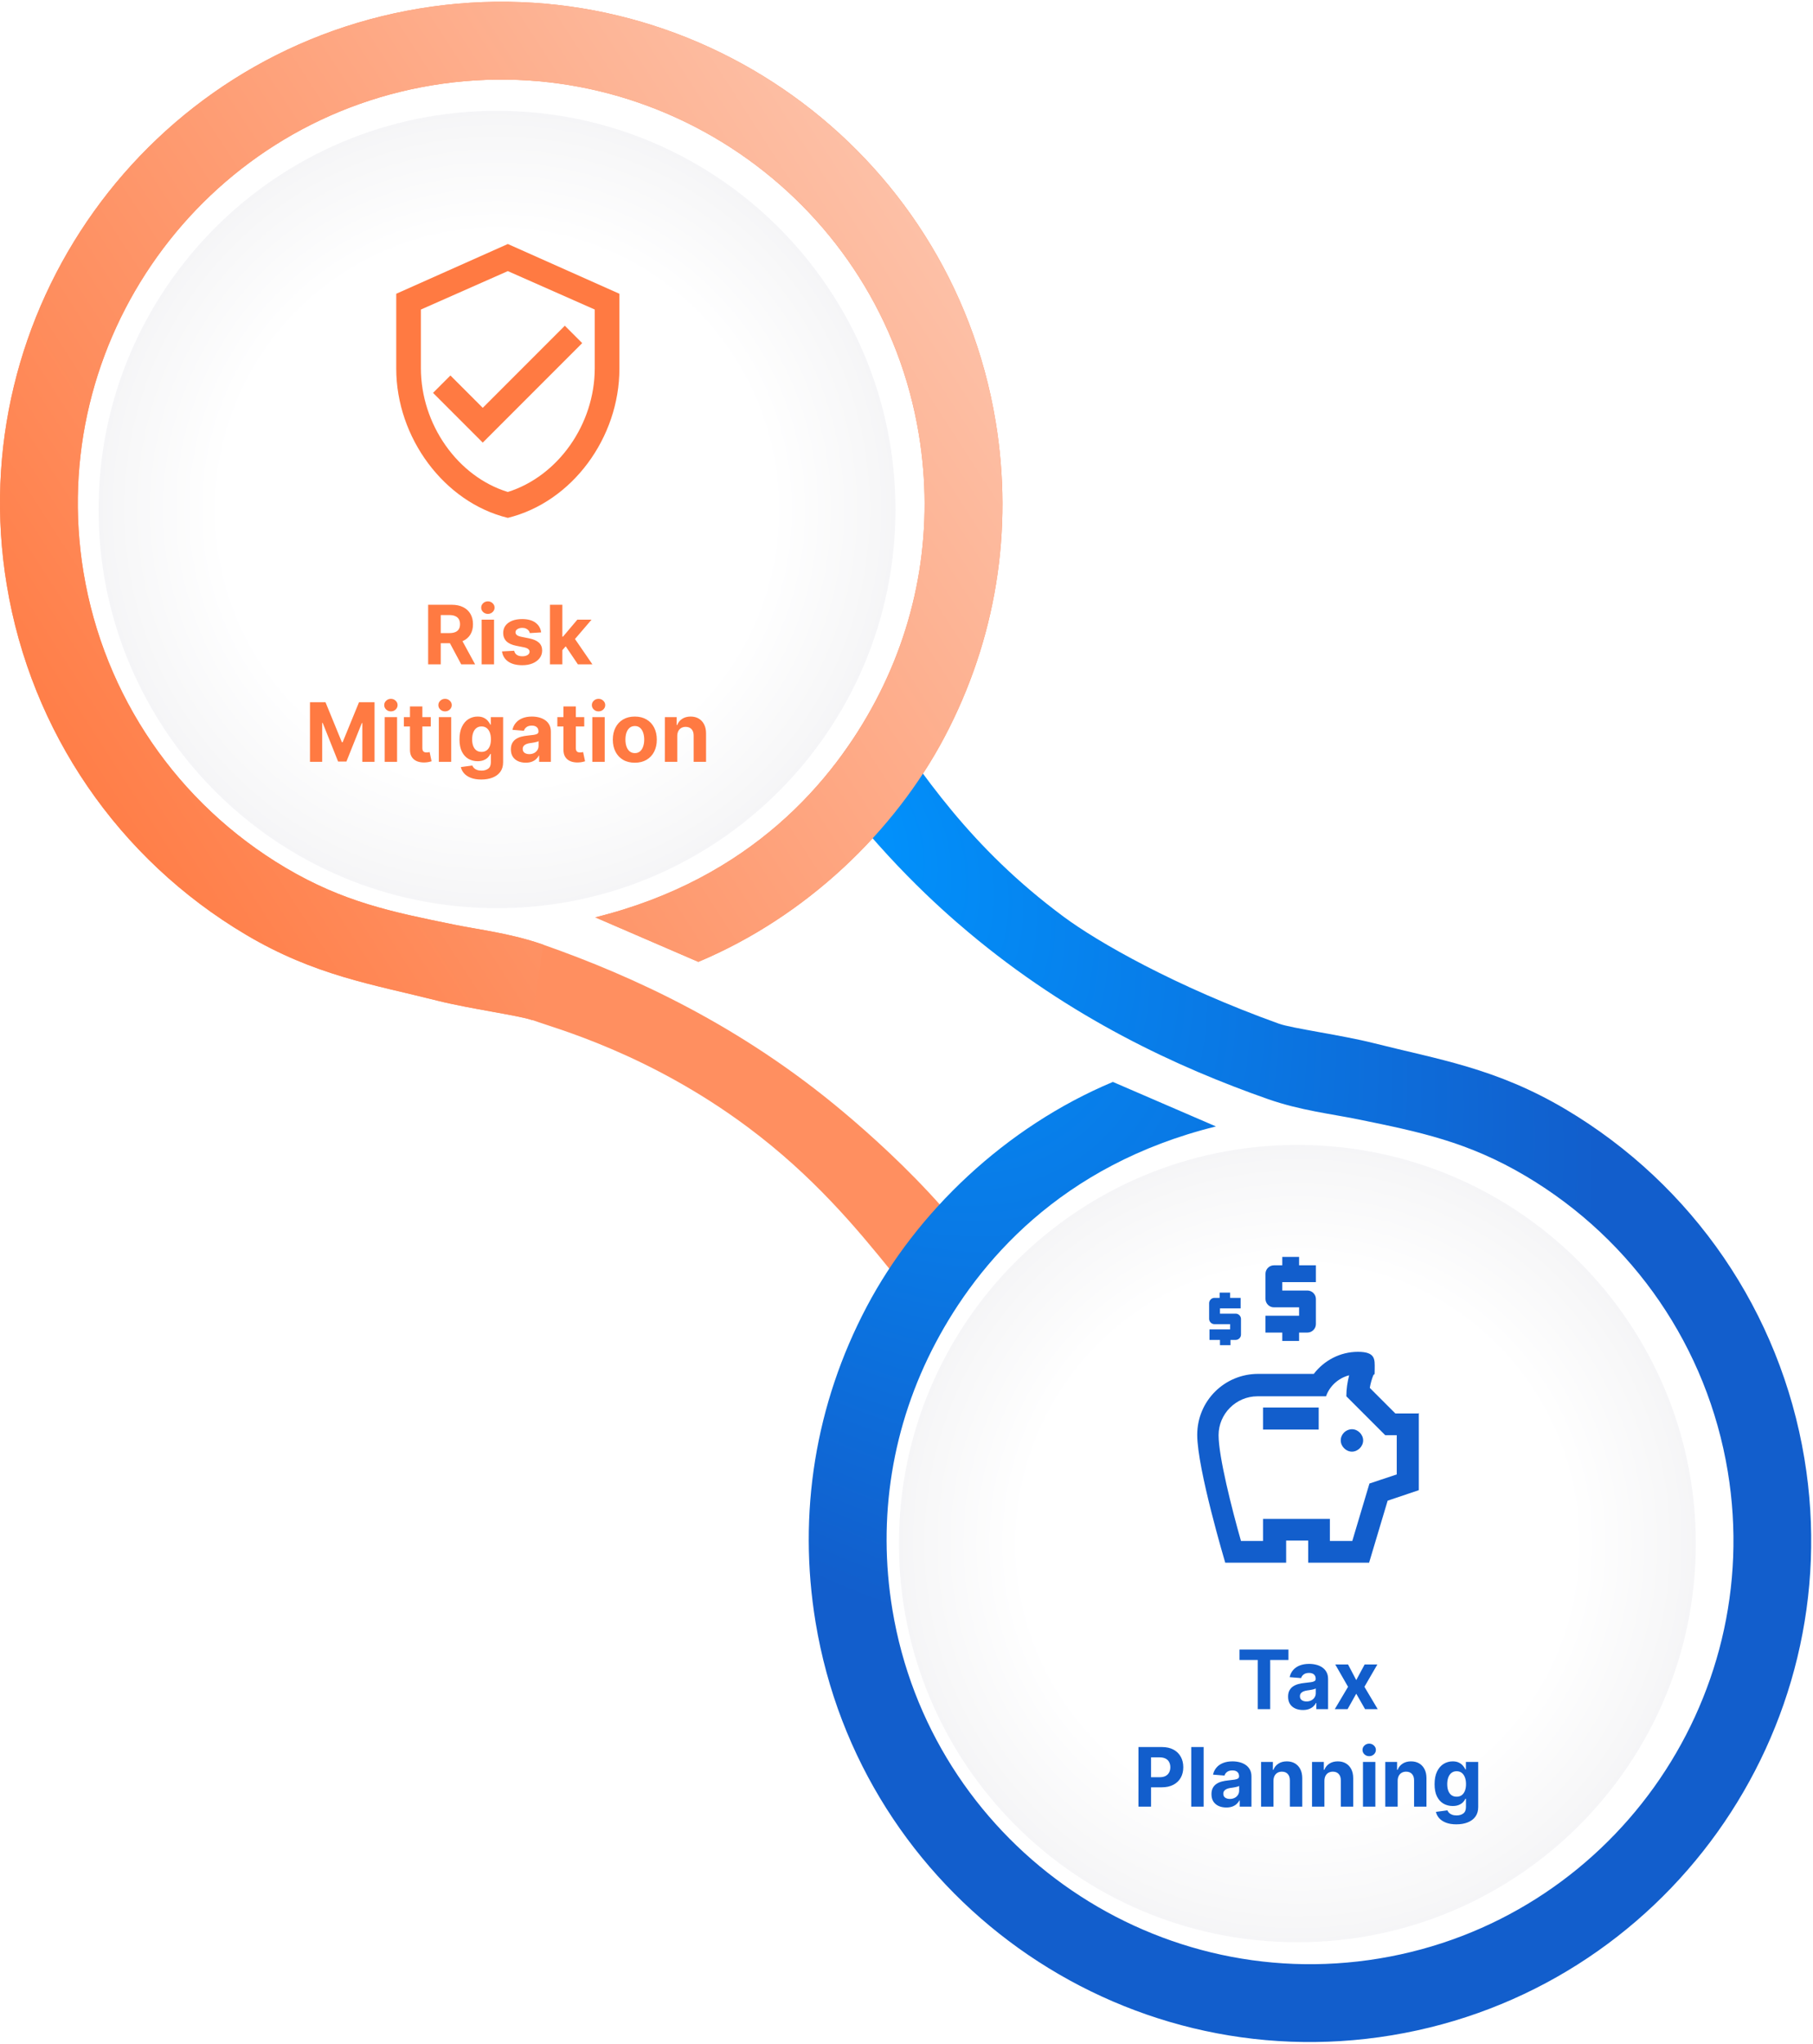 <svg width="521" height="587" viewBox="0 0 521 587" fill="none" xmlns="http://www.w3.org/2000/svg">
<g clip-path="url(#clip0_360_7602)">
<path d="M256.3 365.301C246.182 352.781 233.756 337.803 214.882 323.732C186.362 302.494 159.374 295.288 152.963 292.981C149.275 291.657 134.826 289.69 125.824 287.421C107.101 282.693 90.572 280.234 70.657 268.433C33.948 246.684 8.908 210.107 1.949 168.046C-11.025 89.712 42.156 15.425 120.51 2.451C198.844 -10.523 273.132 42.658 286.105 121.012C291.287 152.349 286.2 183.725 271.392 211.753C257.056 238.854 231.657 263.27 200.679 276.262L171.062 263.478C215.809 252.414 239.506 224.216 251.628 201.294C264.129 177.635 268.422 151.139 264.035 124.662C253.085 58.488 190.315 13.552 124.141 24.502C57.967 35.471 13.05 98.222 24 164.396C29.882 199.914 51.045 230.835 82.042 249.218C98.704 259.09 112.642 261.927 130.268 265.52C137.871 267.071 146.741 268.054 156.065 271.307C181.975 280.385 212.764 294.513 242.305 319.326C250.04 325.812 260.782 335.458 270.692 346.654" fill="#FF8F60"/>
<path d="M251.779 202.924C265.018 222.366 278.843 243.415 305.623 263.273C315.457 270.573 337.736 283.32 367.541 294.024C371.229 295.348 385.678 297.315 394.68 299.584C413.404 304.312 429.933 306.771 449.848 318.572C486.537 340.321 511.577 376.917 518.537 418.959C531.511 497.293 478.329 571.58 399.976 584.554C321.641 597.528 247.354 544.347 234.38 465.993C229.198 434.656 234.286 403.28 249.094 375.252C263.429 348.151 288.829 323.735 319.807 310.743L349.423 323.527C304.677 334.591 280.98 362.789 268.857 385.711C256.356 409.37 252.063 435.866 256.451 462.343C267.401 528.517 330.171 573.453 396.345 562.503C462.519 551.552 507.454 488.783 496.504 422.609C490.622 387.091 469.46 356.17 438.462 337.787C421.801 327.915 407.862 325.078 390.236 321.485C382.633 319.934 373.763 318.951 364.44 315.698C338.53 306.62 307.741 292.492 278.2 267.679C269.727 260.568 253.746 246.29 237.16 223.86" fill="url(#paint0_radial_360_7602)"/>
<path d="M152.944 293C149.256 291.676 134.807 289.709 125.805 287.44C107.082 282.711 90.553 280.253 70.638 268.452C33.948 246.684 8.908 210.107 1.949 168.046C-11.025 89.712 42.156 15.425 120.51 2.451C198.844 -10.523 273.132 42.658 286.105 121.012C291.287 152.349 286.2 183.725 271.392 211.753C257.056 238.854 231.657 263.27 200.679 276.262L171.062 263.478C215.809 252.414 239.506 224.216 251.628 201.294C264.129 177.635 268.422 151.139 264.035 124.662C253.085 58.488 190.315 13.552 124.141 24.502C57.967 35.471 13.05 98.222 24 164.396C29.882 199.914 51.045 230.835 82.042 249.218C98.704 259.09 112.642 261.927 130.268 265.52C137.871 267.071 146.741 268.054 156.065 271.307" fill="url(#paint1_linear_360_7602)"/>
<g filter="url(#filter0_d_360_7602)">
<path d="M375.5 556.5C438.737 556.5 490 505.237 490 442C490 378.763 438.737 327.5 375.5 327.5C312.263 327.5 261 378.763 261 442C261 505.237 312.263 556.5 375.5 556.5Z" fill="url(#paint2_radial_360_7602)"/>
</g>
<g filter="url(#filter1_d_360_7602)">
<path d="M145.5 259.5C208.737 259.5 260 208.237 260 145C260 81.763 208.737 30.5 145.5 30.5C82.263 30.5 31 81.763 31 145C31 208.237 82.263 259.5 145.5 259.5Z" fill="url(#paint3_radial_360_7602)"/>
</g>
<path d="M145.933 70.082L113.867 84.372V105.866C113.867 125.733 127.693 144.322 145.933 148.737C164.406 144.206 177.999 125.733 177.999 105.866V84.372L145.933 70.082ZM170.912 105.75C170.912 121.899 160.34 136.77 145.933 141.301C131.527 136.886 120.954 121.899 120.954 105.75V88.903L145.933 77.866L170.912 88.903V105.75ZM129.436 107.841L124.44 112.837L138.73 127.127L167.311 98.546L162.315 93.551L138.73 117.136L129.552 107.957L129.436 107.841Z" fill="#FF7A42"/>
<path d="M123.036 190.81V173.693H129.789C131.082 173.693 132.185 173.924 133.099 174.386C134.018 174.843 134.717 175.492 135.197 176.334C135.681 177.169 135.924 178.153 135.924 179.284C135.924 180.421 135.679 181.399 135.188 182.218C134.698 183.031 133.988 183.655 133.057 184.09C132.132 184.524 131.012 184.742 129.697 184.742H125.175V181.833H129.112C129.803 181.833 130.377 181.738 130.834 181.549C131.291 181.36 131.631 181.075 131.853 180.696C132.082 180.318 132.196 179.847 132.196 179.284C132.196 178.716 132.082 178.236 131.853 177.846C131.631 177.456 131.288 177.161 130.825 176.96C130.369 176.754 129.792 176.651 129.095 176.651H126.655V190.81H123.036ZM132.28 183.02L136.534 190.81H132.539L128.377 183.02H132.28ZM138.414 190.81V177.972H141.975V190.81H138.414ZM140.203 176.317C139.674 176.317 139.22 176.141 138.841 175.79C138.467 175.434 138.281 175.008 138.281 174.512C138.281 174.021 138.467 173.601 138.841 173.25C139.22 172.893 139.674 172.715 140.203 172.715C140.732 172.715 141.184 172.893 141.557 173.25C141.936 173.601 142.125 174.021 142.125 174.512C142.125 175.008 141.936 175.434 141.557 175.79C141.184 176.141 140.732 176.317 140.203 176.317ZM155.508 181.633L152.249 181.833C152.193 181.555 152.073 181.304 151.89 181.081C151.706 180.852 151.463 180.671 151.162 180.538C150.867 180.398 150.513 180.329 150.101 180.329C149.549 180.329 149.084 180.446 148.705 180.68C148.326 180.908 148.137 181.215 148.137 181.599C148.137 181.906 148.259 182.165 148.505 182.376C148.75 182.588 149.17 182.758 149.767 182.886L152.09 183.354C153.338 183.611 154.269 184.023 154.882 184.591C155.495 185.16 155.801 185.906 155.801 186.831C155.801 187.673 155.553 188.411 155.057 189.046C154.567 189.681 153.893 190.177 153.035 190.534C152.182 190.885 151.199 191.06 150.084 191.06C148.385 191.06 147.031 190.706 146.022 189.999C145.019 189.286 144.431 188.316 144.259 187.09L147.761 186.906C147.867 187.425 148.123 187.82 148.53 188.093C148.936 188.361 149.457 188.494 150.093 188.494C150.717 188.494 151.218 188.375 151.597 188.135C151.981 187.89 152.176 187.575 152.182 187.191C152.176 186.867 152.04 186.603 151.773 186.397C151.505 186.185 151.093 186.023 150.536 185.912L148.312 185.469C147.059 185.218 146.125 184.784 145.512 184.165C144.905 183.547 144.601 182.758 144.601 181.8C144.601 180.975 144.824 180.265 145.27 179.668C145.721 179.072 146.354 178.613 147.167 178.289C147.986 177.966 148.945 177.805 150.042 177.805C151.664 177.805 152.94 178.147 153.87 178.833C154.806 179.518 155.352 180.451 155.508 181.633ZM161.269 187.115L161.278 182.844H161.796L165.908 177.972H169.995L164.47 184.424H163.626L161.269 187.115ZM158.043 190.81V173.693H161.604V190.81H158.043ZM166.067 190.81L162.289 185.218L164.663 182.702L170.237 190.81H166.067ZM89.077 201.693H93.54L98.254 213.193H98.454L103.168 201.693H107.631V218.81H104.121V207.668H103.979L99.549 218.726H97.159L92.729 207.627H92.587V218.81H89.077V201.693ZM110.546 218.81V205.972H114.106V218.81H110.546ZM112.335 204.317C111.805 204.317 111.351 204.141 110.972 203.79C110.599 203.434 110.412 203.008 110.412 202.512C110.412 202.021 110.599 201.601 110.972 201.25C111.351 200.893 111.805 200.715 112.335 200.715C112.864 200.715 113.315 200.893 113.689 201.25C114.067 201.601 114.257 202.021 114.257 202.512C114.257 203.008 114.067 203.434 113.689 203.79C113.315 204.141 112.864 204.317 112.335 204.317ZM123.787 205.972V208.646H116.056V205.972H123.787ZM117.811 202.896H121.372V214.865C121.372 215.193 121.422 215.45 121.522 215.634C121.622 215.812 121.762 215.937 121.94 216.01C122.124 216.082 122.336 216.118 122.575 216.118C122.742 216.118 122.909 216.104 123.077 216.077C123.244 216.043 123.372 216.018 123.461 216.001L124.021 218.651C123.843 218.706 123.592 218.771 123.269 218.843C122.946 218.921 122.553 218.968 122.09 218.985C121.232 219.019 120.48 218.904 119.834 218.642C119.193 218.381 118.694 217.974 118.338 217.422C117.981 216.871 117.806 216.174 117.811 215.333V202.896ZM126.106 218.81V205.972H129.667V218.81H126.106ZM127.895 204.317C127.366 204.317 126.912 204.141 126.533 203.79C126.159 203.434 125.973 203.008 125.973 202.512C125.973 202.021 126.159 201.601 126.533 201.25C126.912 200.893 127.366 200.715 127.895 200.715C128.424 200.715 128.876 200.893 129.249 201.25C129.628 201.601 129.817 202.021 129.817 202.512C129.817 203.008 129.628 203.434 129.249 203.79C128.876 204.141 128.424 204.317 127.895 204.317ZM138.303 223.891C137.149 223.891 136.16 223.732 135.336 223.415C134.517 223.103 133.865 222.677 133.38 222.136C132.895 221.596 132.58 220.988 132.435 220.314L135.728 219.871C135.829 220.127 135.988 220.367 136.205 220.59C136.422 220.813 136.709 220.991 137.066 221.125C137.428 221.264 137.868 221.334 138.386 221.334C139.161 221.334 139.799 221.144 140.3 220.765C140.807 220.392 141.061 219.765 141.061 218.885V216.536H140.91C140.754 216.893 140.52 217.23 140.208 217.548C139.896 217.865 139.495 218.124 139.005 218.325C138.514 218.525 137.929 218.626 137.25 218.626C136.286 218.626 135.408 218.403 134.617 217.957C133.831 217.506 133.204 216.818 132.736 215.893C132.274 214.962 132.043 213.786 132.043 212.366C132.043 210.911 132.279 209.697 132.753 208.722C133.227 207.746 133.856 207.017 134.642 206.532C135.433 206.047 136.3 205.805 137.241 205.805C137.96 205.805 138.562 205.927 139.047 206.172C139.531 206.412 139.921 206.713 140.217 207.075C140.518 207.432 140.749 207.783 140.91 208.128H141.044V205.972H144.579V218.935C144.579 220.027 144.312 220.941 143.777 221.676C143.242 222.412 142.501 222.963 141.554 223.331C140.612 223.705 139.528 223.891 138.303 223.891ZM138.378 215.951C138.952 215.951 139.437 215.809 139.832 215.525C140.233 215.235 140.54 214.823 140.752 214.288C140.969 213.747 141.077 213.101 141.077 212.349C141.077 211.597 140.972 210.945 140.76 210.393C140.548 209.836 140.242 209.404 139.841 209.098C139.439 208.791 138.952 208.638 138.378 208.638C137.793 208.638 137.3 208.797 136.899 209.114C136.497 209.426 136.194 209.861 135.988 210.418C135.781 210.975 135.678 211.619 135.678 212.349C135.678 213.09 135.781 213.731 135.988 214.271C136.199 214.806 136.503 215.221 136.899 215.517C137.3 215.806 137.793 215.951 138.378 215.951ZM151.074 219.052C150.254 219.052 149.525 218.91 148.884 218.626C148.243 218.336 147.736 217.91 147.363 217.347C146.995 216.779 146.811 216.071 146.811 215.224C146.811 214.511 146.942 213.912 147.204 213.427C147.466 212.942 147.822 212.552 148.274 212.257C148.725 211.962 149.238 211.739 149.812 211.588C150.391 211.438 150.998 211.332 151.634 211.271C152.38 211.193 152.982 211.12 153.439 211.053C153.896 210.981 154.227 210.875 154.433 210.736C154.64 210.597 154.743 210.39 154.743 210.117V210.067C154.743 209.538 154.576 209.128 154.241 208.839C153.912 208.549 153.444 208.404 152.837 208.404C152.196 208.404 151.686 208.546 151.308 208.83C150.929 209.109 150.678 209.46 150.555 209.883L147.262 209.616C147.43 208.836 147.758 208.162 148.249 207.593C148.739 207.019 149.371 206.579 150.146 206.273C150.926 205.961 151.829 205.805 152.854 205.805C153.567 205.805 154.25 205.888 154.901 206.055C155.559 206.223 156.141 206.482 156.648 206.833C157.161 207.184 157.565 207.635 157.86 208.187C158.156 208.733 158.303 209.387 158.303 210.151V218.81H154.927V217.029H154.826C154.62 217.431 154.344 217.784 153.999 218.091C153.653 218.392 153.238 218.628 152.754 218.801C152.269 218.968 151.709 219.052 151.074 219.052ZM152.093 216.595C152.617 216.595 153.079 216.492 153.481 216.285C153.882 216.074 154.197 215.79 154.425 215.433C154.654 215.076 154.768 214.672 154.768 214.221V212.859C154.656 212.931 154.503 212.998 154.308 213.059C154.119 213.115 153.904 213.168 153.665 213.218C153.425 213.263 153.185 213.304 152.946 213.343C152.706 213.377 152.489 213.408 152.294 213.435C151.876 213.497 151.511 213.594 151.199 213.728C150.887 213.862 150.645 214.043 150.472 214.271C150.299 214.494 150.213 214.773 150.213 215.107C150.213 215.592 150.388 215.962 150.739 216.219C151.096 216.469 151.547 216.595 152.093 216.595ZM167.894 205.972V208.646H160.163V205.972H167.894ZM161.918 202.896H165.478V214.865C165.478 215.193 165.529 215.45 165.629 215.634C165.729 215.812 165.868 215.937 166.047 216.01C166.231 216.082 166.442 216.118 166.682 216.118C166.849 216.118 167.016 216.104 167.183 216.077C167.351 216.043 167.479 216.018 167.568 216.001L168.128 218.651C167.95 218.706 167.699 218.771 167.376 218.843C167.053 218.921 166.66 218.968 166.197 218.985C165.339 219.019 164.587 218.904 163.941 218.642C163.3 218.381 162.801 217.974 162.445 217.422C162.088 216.871 161.912 216.174 161.918 215.333V202.896ZM170.213 218.81V205.972H173.774V218.81H170.213ZM172.002 204.317C171.472 204.317 171.018 204.141 170.639 203.79C170.266 203.434 170.079 203.008 170.079 202.512C170.079 202.021 170.266 201.601 170.639 201.25C171.018 200.893 171.472 200.715 172.002 200.715C172.531 200.715 172.982 200.893 173.356 201.25C173.735 201.601 173.924 202.021 173.924 202.512C173.924 203.008 173.735 203.434 173.356 203.79C172.982 204.141 172.531 204.317 172.002 204.317ZM182.426 219.06C181.128 219.06 180.005 218.784 179.058 218.233C178.116 217.676 177.389 216.901 176.877 215.909C176.364 214.912 176.108 213.756 176.108 212.441C176.108 211.115 176.364 209.956 176.877 208.964C177.389 207.967 178.116 207.192 179.058 206.64C180.005 206.083 181.128 205.805 182.426 205.805C183.724 205.805 184.844 206.083 185.786 206.64C186.733 207.192 187.463 207.967 187.976 208.964C188.489 209.956 188.745 211.115 188.745 212.441C188.745 213.756 188.489 214.912 187.976 215.909C187.463 216.901 186.733 217.676 185.786 218.233C184.844 218.784 183.724 219.06 182.426 219.06ZM182.443 216.302C183.034 216.302 183.527 216.135 183.922 215.801C184.318 215.461 184.616 214.998 184.817 214.413C185.023 213.828 185.126 213.162 185.126 212.416C185.126 211.669 185.023 211.003 184.817 210.418C184.616 209.833 184.318 209.371 183.922 209.031C183.527 208.691 183.034 208.521 182.443 208.521C181.847 208.521 181.345 208.691 180.939 209.031C180.537 209.371 180.234 209.833 180.028 210.418C179.827 211.003 179.727 211.669 179.727 212.416C179.727 213.162 179.827 213.828 180.028 214.413C180.234 214.998 180.537 215.461 180.939 215.801C181.345 216.135 181.847 216.302 182.443 216.302ZM194.62 211.388V218.81H191.06V205.972H194.453V208.237H194.604C194.888 207.49 195.364 206.9 196.033 206.465C196.702 206.025 197.512 205.805 198.465 205.805C199.357 205.805 200.134 206 200.797 206.39C201.46 206.78 201.975 207.337 202.343 208.061C202.711 208.78 202.895 209.638 202.895 210.636V218.81H199.334V211.271C199.34 210.485 199.139 209.872 198.733 209.432C198.326 208.986 197.766 208.763 197.053 208.763C196.573 208.763 196.15 208.866 195.782 209.073C195.42 209.279 195.136 209.58 194.93 209.975C194.729 210.365 194.626 210.836 194.62 211.388Z" fill="#FF7A42"/>
<path d="M385.289 413.711C385.289 411.9 386.798 410.492 388.508 410.492C390.218 410.492 391.727 412.001 391.727 413.711C391.727 415.421 390.218 416.93 388.508 416.93C386.798 416.93 385.289 415.421 385.289 413.711ZM362.957 410.593H378.951V404.255H362.957V410.593ZM407.721 405.764V427.996L398.768 431.014L393.437 448.819H375.933V442.481H369.596V448.819H352.093C352.093 448.819 344.045 421.859 344.045 412.102C344.045 402.344 351.891 394.598 361.548 394.598H377.543C380.46 390.776 385.088 388.261 390.218 388.261C395.348 388.261 395.046 390.474 395.046 393.089C395.046 395.705 394.946 394.296 394.644 395.001C394.242 396.006 393.839 397.314 393.638 398.622L400.982 405.965H407.822L407.721 405.764ZM401.283 412.202H398.064L386.898 401.036C386.898 398.924 387.2 397.012 387.703 395.001C384.585 395.805 382.07 398.119 381.064 401.036H361.347C355.211 401.036 350.181 406.066 350.181 412.202C350.181 418.339 354.004 433.428 356.619 442.582H362.957V436.244H382.17V442.582H388.608L393.538 426.084L401.384 423.469V412.202H401.283Z" fill="#125ECC"/>
<path d="M350.583 386.349H353.601V384.84H355.11C355.915 384.84 356.619 384.136 356.619 383.331V378.804C356.619 378 355.915 377.295 355.11 377.295H350.583V375.787H356.518V372.769H353.501V371.26H350.483V372.769H348.974C348.169 372.769 347.465 373.473 347.465 374.278V378.804C347.465 379.609 348.169 380.313 348.974 380.313H353.501V381.822H347.565V384.84H350.583V386.349Z" fill="#125ECC"/>
<path d="M368.489 385.143H373.317V382.729H375.732C377.039 382.729 378.146 381.622 378.146 380.314V373.071C378.146 371.764 377.039 370.657 375.732 370.657H368.489V368.243H378.146V363.414H373.317V361H368.489V363.414H366.074C364.767 363.414 363.66 364.521 363.66 365.829V373.071C363.66 374.379 364.767 375.486 366.074 375.486H373.317V377.9H363.66V382.729H368.489V385.143Z" fill="#125ECC"/>
<path d="M356.199 476.758V473.775H370.257V476.758H365.017V490.892H361.44V476.758H356.199ZM374.42 491.134C373.601 491.134 372.871 490.992 372.23 490.708C371.589 490.418 371.082 489.992 370.709 489.429C370.341 488.861 370.157 488.153 370.157 487.306C370.157 486.593 370.288 485.994 370.55 485.509C370.812 485.024 371.168 484.634 371.62 484.339C372.071 484.044 372.584 483.821 373.158 483.67C373.737 483.52 374.344 483.414 374.98 483.353C375.726 483.275 376.328 483.202 376.785 483.135C377.242 483.063 377.573 482.957 377.78 482.818C377.986 482.679 378.089 482.472 378.089 482.199V482.149C378.089 481.62 377.922 481.21 377.587 480.921C377.259 480.631 376.79 480.486 376.183 480.486C375.542 480.486 375.033 480.628 374.654 480.912C374.275 481.191 374.024 481.542 373.901 481.965L370.608 481.698C370.776 480.918 371.104 480.244 371.595 479.675C372.085 479.101 372.717 478.661 373.492 478.355C374.272 478.043 375.175 477.887 376.2 477.887C376.913 477.887 377.596 477.97 378.248 478.137C378.905 478.305 379.487 478.564 379.994 478.915C380.507 479.266 380.911 479.717 381.206 480.269C381.502 480.815 381.649 481.469 381.649 482.233V490.892H378.273V489.111H378.172C377.966 489.513 377.69 489.866 377.345 490.173C376.999 490.474 376.584 490.711 376.1 490.883C375.615 491.05 375.055 491.134 374.42 491.134ZM375.439 488.677C375.963 488.677 376.426 488.574 376.827 488.368C377.228 488.156 377.543 487.872 377.771 487.515C378 487.158 378.114 486.754 378.114 486.303V484.941C378.002 485.013 377.849 485.08 377.654 485.141C377.465 485.197 377.25 485.25 377.011 485.3C376.771 485.345 376.531 485.387 376.292 485.426C376.052 485.459 375.835 485.49 375.64 485.517C375.222 485.579 374.857 485.676 374.545 485.81C374.233 485.944 373.991 486.125 373.818 486.353C373.645 486.576 373.559 486.855 373.559 487.189C373.559 487.674 373.734 488.044 374.085 488.301C374.442 488.551 374.893 488.677 375.439 488.677ZM387.387 478.054L389.744 482.542L392.159 478.054H395.812L392.092 484.473L395.912 490.892H392.276L389.744 486.454L387.253 490.892H383.576L387.387 484.473L383.709 478.054H387.387ZM327.156 518.892V501.775H333.909C335.207 501.775 336.313 502.023 337.227 502.518C338.141 503.009 338.837 503.691 339.316 504.566C339.801 505.435 340.043 506.438 340.043 507.575C340.043 508.712 339.798 509.715 339.308 510.584C338.818 511.453 338.107 512.13 337.177 512.615C336.252 513.1 335.132 513.342 333.817 513.342H329.512V510.442H333.232C333.928 510.442 334.502 510.322 334.953 510.082C335.41 509.837 335.75 509.5 335.973 509.071C336.202 508.636 336.316 508.138 336.316 507.575C336.316 507.007 336.202 506.511 335.973 506.087C335.75 505.658 335.41 505.327 334.953 505.093C334.497 504.853 333.917 504.733 333.215 504.733H330.775V518.892H327.156ZM345.888 501.775V518.892H342.327V501.775H345.888ZM352.401 519.134C351.582 519.134 350.852 518.992 350.211 518.708C349.57 518.418 349.063 517.992 348.69 517.429C348.322 516.861 348.138 516.153 348.138 515.306C348.138 514.593 348.269 513.994 348.531 513.509C348.793 513.024 349.149 512.634 349.601 512.339C350.052 512.044 350.565 511.821 351.139 511.67C351.718 511.52 352.325 511.414 352.961 511.353C353.707 511.275 354.309 511.202 354.766 511.135C355.223 511.063 355.554 510.957 355.761 510.818C355.967 510.679 356.07 510.472 356.07 510.199V510.149C356.07 509.62 355.903 509.21 355.568 508.921C355.24 508.631 354.772 508.486 354.164 508.486C353.523 508.486 353.014 508.628 352.635 508.912C352.256 509.191 352.005 509.542 351.882 509.965L348.589 509.698C348.757 508.918 349.085 508.244 349.576 507.675C350.066 507.101 350.698 506.661 351.473 506.355C352.253 506.043 353.156 505.887 354.181 505.887C354.894 505.887 355.577 505.97 356.229 506.137C356.886 506.305 357.468 506.564 357.975 506.915C358.488 507.266 358.892 507.717 359.187 508.269C359.483 508.815 359.63 509.469 359.63 510.233V518.892H356.254V517.111H356.153C355.947 517.513 355.671 517.866 355.326 518.173C354.98 518.474 354.565 518.711 354.081 518.883C353.596 519.05 353.036 519.134 352.401 519.134ZM353.42 516.677C353.944 516.677 354.407 516.574 354.808 516.368C355.209 516.156 355.524 515.872 355.752 515.515C355.981 515.158 356.095 514.754 356.095 514.303V512.941C355.983 513.013 355.83 513.08 355.635 513.141C355.446 513.197 355.231 513.25 354.992 513.3C354.752 513.345 354.512 513.387 354.273 513.426C354.033 513.459 353.816 513.49 353.621 513.517C353.203 513.579 352.838 513.676 352.526 513.81C352.214 513.944 351.972 514.125 351.799 514.353C351.626 514.576 351.54 514.855 351.54 515.189C351.54 515.674 351.715 516.044 352.066 516.301C352.423 516.551 352.874 516.677 353.42 516.677ZM365.953 511.47V518.892H362.393V506.054H365.786V508.319H365.936C366.22 507.572 366.697 506.982 367.366 506.547C368.034 506.107 368.845 505.887 369.798 505.887C370.689 505.887 371.466 506.082 372.13 506.472C372.793 506.862 373.308 507.419 373.676 508.143C374.044 508.862 374.227 509.72 374.227 510.718V518.892H370.667V511.353C370.672 510.567 370.472 509.954 370.065 509.514C369.658 509.068 369.098 508.845 368.385 508.845C367.906 508.845 367.483 508.948 367.115 509.155C366.753 509.361 366.468 509.662 366.262 510.057C366.062 510.447 365.959 510.918 365.953 511.47ZM380.594 511.47V518.892H377.034V506.054H380.427V508.319H380.577C380.861 507.572 381.338 506.982 382.007 506.547C382.675 506.107 383.486 505.887 384.439 505.887C385.33 505.887 386.107 506.082 386.771 506.472C387.434 506.862 387.949 507.419 388.317 508.143C388.685 508.862 388.868 509.72 388.868 510.718V518.892H385.308V511.353C385.313 510.567 385.113 509.954 384.706 509.514C384.299 509.068 383.739 508.845 383.026 508.845C382.547 508.845 382.124 508.948 381.756 509.155C381.394 509.361 381.109 509.662 380.903 510.057C380.703 510.447 380.6 510.918 380.594 511.47ZM391.675 518.892V506.054H395.235V518.892H391.675ZM393.463 504.399C392.934 504.399 392.48 504.223 392.101 503.872C391.727 503.516 391.541 503.09 391.541 502.594C391.541 502.103 391.727 501.683 392.101 501.332C392.48 500.975 392.934 500.797 393.463 500.797C393.992 500.797 394.444 500.975 394.817 501.332C395.196 501.683 395.385 502.103 395.385 502.594C395.385 503.09 395.196 503.516 394.817 503.872C394.444 504.223 393.992 504.399 393.463 504.399ZM401.648 511.47V518.892H398.087V506.054H401.48V508.319H401.631C401.915 507.572 402.391 506.982 403.06 506.547C403.729 506.107 404.539 505.887 405.492 505.887C406.384 505.887 407.161 506.082 407.824 506.472C408.487 506.862 409.003 507.419 409.37 508.143C409.738 508.862 409.922 509.72 409.922 510.718V518.892H406.362V511.353C406.367 510.567 406.166 509.954 405.76 509.514C405.353 509.068 404.793 508.845 404.08 508.845C403.601 508.845 403.177 508.948 402.809 509.155C402.447 509.361 402.163 509.662 401.957 510.057C401.756 510.447 401.653 510.918 401.648 511.47ZM418.512 523.973C417.358 523.973 416.369 523.814 415.545 523.497C414.726 523.185 414.074 522.759 413.589 522.218C413.104 521.678 412.789 521.07 412.645 520.396L415.938 519.953C416.038 520.209 416.197 520.449 416.414 520.672C416.631 520.895 416.918 521.073 417.275 521.207C417.637 521.346 418.077 521.416 418.595 521.416C419.37 521.416 420.008 521.226 420.509 520.847C421.016 520.474 421.27 519.847 421.27 518.967V516.618H421.12C420.964 516.975 420.729 517.312 420.417 517.63C420.105 517.947 419.704 518.206 419.214 518.407C418.724 518.607 418.139 518.708 417.459 518.708C416.495 518.708 415.617 518.485 414.826 518.039C414.04 517.588 413.414 516.9 412.945 515.975C412.483 515.044 412.252 513.868 412.252 512.448C412.252 510.993 412.489 509.779 412.962 508.804C413.436 507.828 414.065 507.099 414.851 506.614C415.642 506.129 416.509 505.887 417.45 505.887C418.169 505.887 418.771 506.009 419.256 506.254C419.74 506.494 420.13 506.795 420.426 507.157C420.727 507.514 420.958 507.865 421.12 508.21H421.253V506.054H424.789V519.017C424.789 520.109 424.521 521.023 423.986 521.758C423.451 522.494 422.71 523.045 421.763 523.413C420.821 523.787 419.738 523.973 418.512 523.973ZM418.587 516.033C419.161 516.033 419.646 515.891 420.041 515.607C420.443 515.317 420.749 514.905 420.961 514.37C421.178 513.829 421.287 513.183 421.287 512.431C421.287 511.679 421.181 511.027 420.969 510.475C420.757 509.918 420.451 509.486 420.05 509.18C419.649 508.873 419.161 508.72 418.587 508.72C418.002 508.72 417.509 508.879 417.108 509.196C416.707 509.508 416.403 509.943 416.197 510.5C415.991 511.057 415.887 511.701 415.887 512.431C415.887 513.172 415.991 513.813 416.197 514.353C416.408 514.888 416.712 515.303 417.108 515.599C417.509 515.888 418.002 516.033 418.587 516.033Z" fill="#125ECC"/>
</g>
<defs>
<filter id="filter0_d_360_7602" x="244.965" y="315.474" width="255.725" height="255.725" filterUnits="userSpaceOnUse" color-interpolation-filters="sRGB">
<feFlood flood-opacity="0" result="BackgroundImageFix"/>
<feColorMatrix in="SourceAlpha" type="matrix" values="0 0 0 0 0 0 0 0 0 0 0 0 0 0 0 0 0 0 127 0" result="hardAlpha"/>
<feOffset dx="-2.673" dy="1.336"/>
<feGaussianBlur stdDeviation="6.681"/>
<feColorMatrix type="matrix" values="0 0 0 0 0 0 0 0 0 0 0 0 0 0 0 0 0 0 0.37 0"/>
<feBlend mode="normal" in2="BackgroundImageFix" result="effect1_dropShadow_360_7602"/>
<feBlend mode="normal" in="SourceGraphic" in2="effect1_dropShadow_360_7602" result="shape"/>
</filter>
<filter id="filter1_d_360_7602" x="14.965" y="18.474" width="255.725" height="255.725" filterUnits="userSpaceOnUse" color-interpolation-filters="sRGB">
<feFlood flood-opacity="0" result="BackgroundImageFix"/>
<feColorMatrix in="SourceAlpha" type="matrix" values="0 0 0 0 0 0 0 0 0 0 0 0 0 0 0 0 0 0 127 0" result="hardAlpha"/>
<feOffset dx="-2.673" dy="1.336"/>
<feGaussianBlur stdDeviation="6.681"/>
<feColorMatrix type="matrix" values="0 0 0 0 0 0 0 0 0 0 0 0 0 0 0 0 0 0 0.37 0"/>
<feBlend mode="normal" in2="BackgroundImageFix" result="effect1_dropShadow_360_7602"/>
<feBlend mode="normal" in="SourceGraphic" in2="effect1_dropShadow_360_7602" result="shape"/>
</filter>
<radialGradient id="paint0_radial_360_7602" cx="0" cy="0" r="1" gradientUnits="userSpaceOnUse" gradientTransform="translate(236.547 233.479) rotate(50.711) scale(456.129 292.76)">
<stop stop-color="#0095FF"/>
<stop offset="0.609" stop-color="#125ECC"/>
</radialGradient>
<linearGradient id="paint1_linear_360_7602" x1="20.105" y1="252.365" x2="410.468" y2="0.5" gradientUnits="userSpaceOnUse">
<stop stop-color="#FF7A42"/>
<stop offset="1" stop-color="#FCE4DA"/>
</linearGradient>
<radialGradient id="paint2_radial_360_7602" cx="0" cy="0" r="1" gradientUnits="userSpaceOnUse" gradientTransform="translate(375.5 442) scale(114.527)">
<stop offset="0.69" stop-color="white"/>
<stop offset="0.95" stop-color="#F7F7F8"/>
<stop offset="1" stop-color="#F5F5F7"/>
</radialGradient>
<radialGradient id="paint3_radial_360_7602" cx="0" cy="0" r="1" gradientUnits="userSpaceOnUse" gradientTransform="translate(145.5 145) scale(114.527)">
<stop offset="0.69" stop-color="white"/>
<stop offset="0.95" stop-color="#F7F7F8"/>
<stop offset="1" stop-color="#F5F5F7"/>
</radialGradient>
<clipPath id="clip0_360_7602">
<rect width="520.484" height="585.996" fill="white" transform="translate(0 0.502)"/>
</clipPath>
</defs>
</svg>
